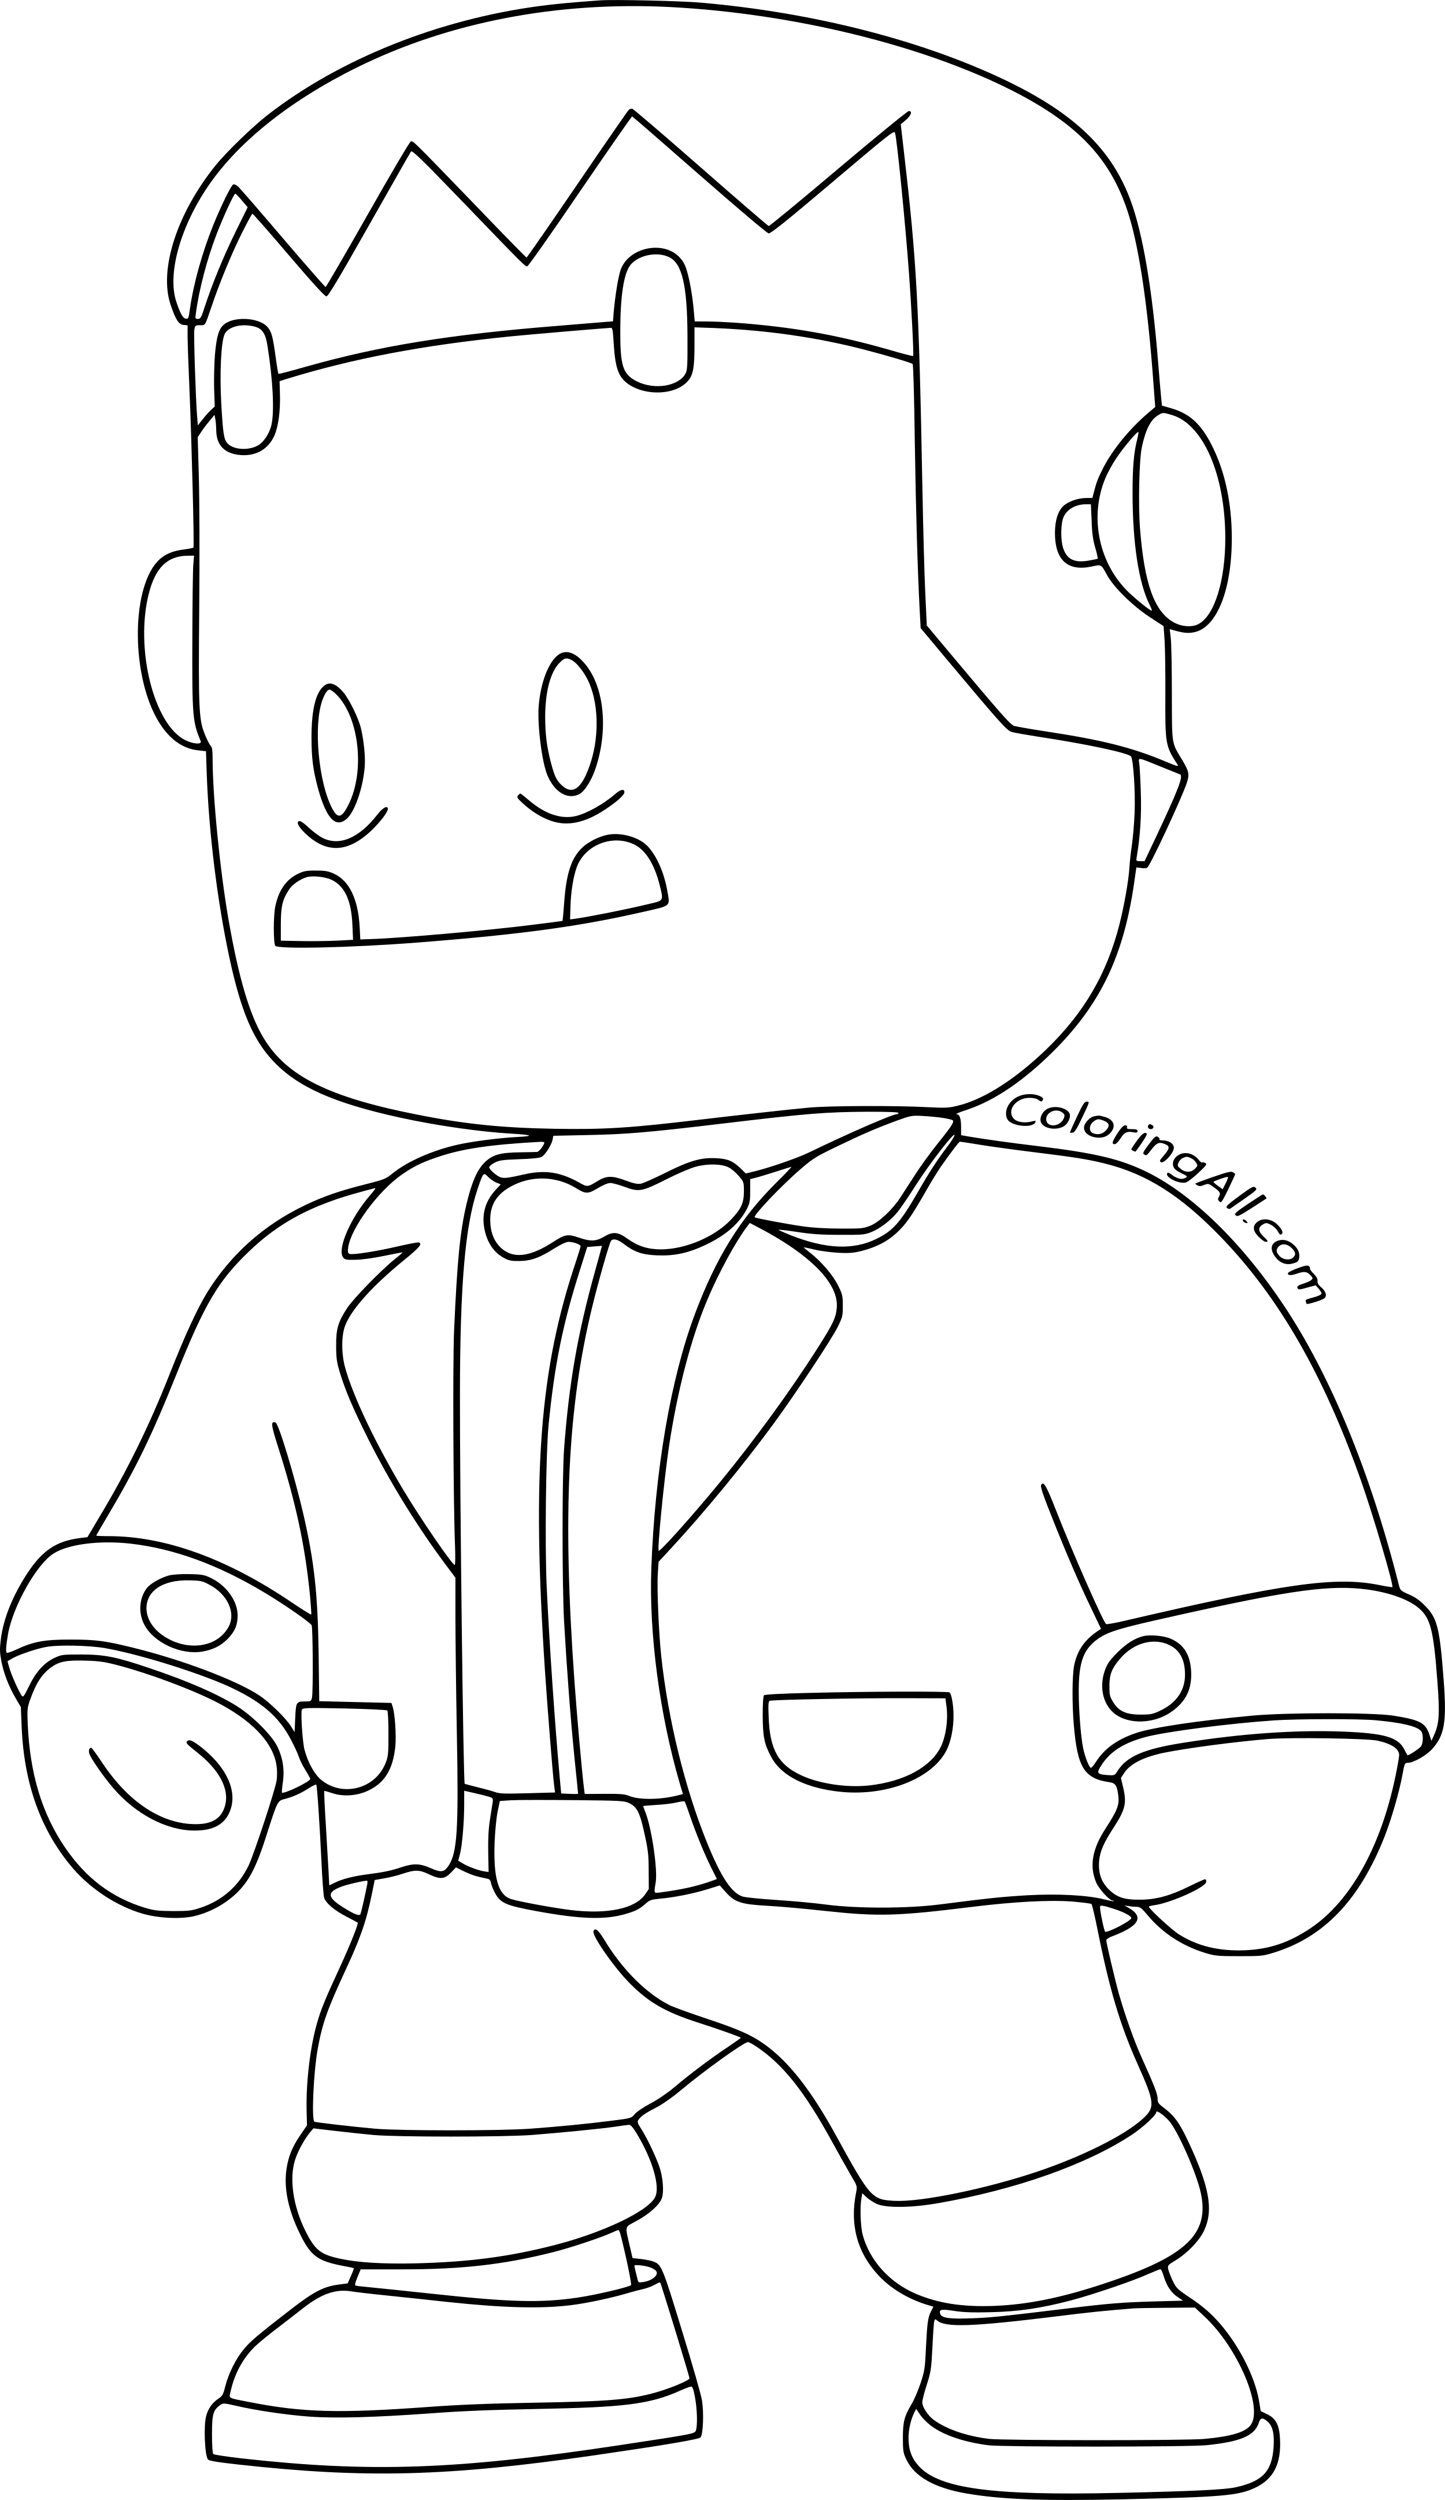 <?xml version="1.0" encoding="UTF-8"?>
<svg xmlns="http://www.w3.org/2000/svg" version="1.0" viewBox="0 0 1154.5 1996.322" preserveAspectRatio="xMidYMid meet">
  <g transform="translate(-210.129,1997.678) scale(0.1,-0.1)" fill="#000000" stroke="none">
    <path d="M6895 19974 c-242 -18 -351 -28 -480 -45 -809 -107 -1600 -423 -2175 -870 -119 -92 -332 -298 -417 -404 -308 -382 -453 -831 -359 -1111 41 -121 65 -158 104 -162 l32 -3 0 -87 c0 -48 7 -240 15 -427 18 -416 39 -1254 32 -1261 -3 -3 -37 -10 -76 -15 -95 -11 -162 -42 -212 -96 -215 -234 -207 -937 16 -1289 84 -133 187 -206 310 -219 l62 -7 6 -181 c17 -472 84 -1015 182 -1472 91 -420 187 -649 347 -819 194 -209 488 -339 1021 -455 282 -62 638 -113 887 -127 171 -10 183 -20 35 -27 -140 -8 -361 -36 -471 -62 -196 -44 -398 -133 -512 -225 -60 -49 -70 -52 -223 -91 -207 -52 -335 -96 -486 -169 -325 -156 -587 -390 -774 -690 -81 -132 -177 -338 -304 -660 -162 -410 -339 -771 -562 -1141 l-93 -157 -57 -7 c-193 -24 -304 -99 -427 -287 -116 -179 -187 -357 -208 -520 -10 -82 -9 -107 5 -180 19 -97 58 -197 115 -295 l40 -68 6 -150 c18 -465 155 -841 413 -1141 143 -165 354 -302 558 -360 124 -35 291 -43 401 -20 153 34 308 128 399 244 69 86 118 192 185 402 86 270 89 277 142 290 68 17 131 45 193 85 31 20 60 34 63 31 7 -7 27 -312 42 -622 6 -137 16 -264 21 -281 14 -44 83 -103 182 -153 45 -24 84 -44 86 -46 8 -7 -56 -169 -141 -354 -118 -255 -152 -338 -183 -446 -55 -190 -89 -471 -84 -699 l3 -120 -52 -76 c-66 -96 -97 -172 -112 -276 -22 -148 14 -323 105 -509 87 -180 141 -221 340 -260 50 -9 92 -18 93 -20 2 -1 -8 -29 -23 -62 l-26 -59 -82 -11 c-113 -16 -192 -58 -367 -193 -272 -210 -329 -259 -381 -322 -62 -74 -122 -194 -148 -296 -16 -66 -22 -77 -57 -100 -47 -32 -80 -79 -95 -135 -22 -78 -12 -316 14 -349 9 -11 75 -22 247 -41 1014 -112 1667 -95 2840 74 565 82 831 127 848 143 21 22 28 195 12 295 -6 42 -79 295 -161 561 -159 519 -163 527 -235 551 -18 6 -61 14 -95 18 l-64 7 -22 95 c-39 170 -45 148 58 204 103 57 182 129 199 182 17 50 8 164 -19 244 -30 87 -99 232 -145 304 -32 50 -35 59 -23 76 21 30 55 53 144 99 47 24 128 81 190 133 189 159 509 388 540 388 8 0 38 -16 66 -35 212 -141 383 -355 603 -755 59 -107 129 -232 156 -278 49 -82 49 -83 39 -135 -51 -256 9 -477 177 -658 96 -104 232 -187 384 -235 l57 -17 -16 -31 c-28 -54 -33 -89 -43 -283 -8 -179 -11 -198 -44 -298 -20 -59 -51 -132 -70 -163 -60 -101 -71 -144 -71 -272 0 -104 3 -121 27 -172 65 -138 225 -229 483 -273 281 -48 612 -60 1252 -46 786 18 916 29 1048 90 151 70 214 191 203 394 -6 111 -33 162 -104 196 l-50 24 -12 73 c-33 211 -180 489 -354 670 -53 56 -121 111 -195 160 -106 71 -114 79 -142 137 -16 34 -32 76 -36 93 -6 30 -3 34 57 70 96 58 192 158 230 240 77 164 41 356 -133 723 -66 138 -106 193 -185 253 -48 36 -54 45 -54 77 0 37 -27 105 -123 318 -61 132 -137 346 -186 518 -32 115 -101 407 -101 429 0 7 21 21 48 31 216 81 258 156 127 229 l-30 17 34 -5 c18 -4 48 -6 65 -6 26 0 40 -11 89 -70 117 -139 273 -241 454 -297 82 -25 101 -27 273 -27 174 0 190 1 275 27 404 124 688 420 889 929 53 135 116 351 142 491 17 94 19 97 44 97 43 0 144 57 190 106 103 112 121 218 96 550 -32 425 -51 500 -151 600 -42 43 -80 69 -128 89 -63 28 -68 33 -78 70 -228 904 -548 1680 -922 2240 -331 496 -723 878 -1082 1058 -217 108 -414 155 -883 212 -213 25 -431 56 -549 76 l-63 11 0 65 c0 71 -12 103 -38 103 -9 1 30 17 88 36 226 75 470 244 716 495 354 363 532 740 615 1304 10 71 19 132 19 133 0 2 17 1 38 -2 20 -4 43 -3 49 2 24 15 279 562 317 679 22 66 16 92 -36 179 -88 146 -83 112 -84 534 0 206 -4 406 -9 444 l-8 69 24 -7 c89 -25 124 -28 175 -17 180 41 298 342 297 756 -1 268 -52 513 -147 710 -90 188 -183 277 -335 321 l-76 22 -7 68 c-4 38 -14 159 -23 269 -47 593 -123 1038 -221 1302 -152 410 -449 695 -997 958 -669 320 -1532 541 -2427 620 -164 15 -704 27 -815 19z m570 -54 c979 -52 2018 -307 2730 -670 531 -271 793 -554 929 -1004 81 -266 148 -721 191 -1305 l16 -214 -53 -45 c-148 -125 -286 -294 -360 -437 -45 -88 -56 -117 -78 -202 l-11 -43 -48 0 c-69 0 -149 -29 -187 -67 -42 -42 -64 -115 -64 -213 0 -214 100 -307 289 -268 87 18 76 24 131 -74 53 -94 202 -240 336 -328 l112 -73 8 -116 c4 -64 7 -261 6 -437 -2 -387 1 -405 96 -551 13 -20 3 -18 -90 21 -273 114 -502 172 -953 241 -126 19 -244 40 -261 45 -31 11 -99 87 -544 618 l-154 184 -12 256 c-7 142 -17 518 -23 837 -28 1492 -46 1815 -147 2684 l-26 225 41 35 c43 38 54 71 23 71 -10 0 -263 -207 -563 -460 -299 -253 -549 -459 -556 -458 -7 2 -251 212 -543 468 -292 256 -538 466 -546 468 -8 2 -21 -1 -28 -7 -7 -6 -193 -274 -412 -596 -219 -321 -402 -585 -406 -585 -3 0 -192 192 -418 428 -493 510 -487 504 -506 500 -9 -2 -162 -262 -344 -583 -181 -319 -333 -580 -337 -580 -5 0 -159 176 -342 390 -183 215 -344 400 -357 412 -13 12 -31 20 -39 17 -17 -7 -97 -170 -160 -325 -88 -218 -157 -465 -186 -667 -10 -76 -13 -83 -33 -80 -24 3 -45 42 -77 138 -69 213 26 573 238 895 239 363 656 700 1200 970 735 365 1609 533 2518 485z m225 -1340 c304 -266 540 -466 553 -467 16 -2 151 106 512 412 443 375 491 413 497 392 16 -50 86 -760 112 -1127 20 -272 39 -651 33 -656 -2 -3 -91 20 -196 51 -421 120 -775 182 -1226 215 -77 5 -181 10 -232 10 l-91 0 -7 78 c-10 122 -33 252 -56 327 -16 53 -32 80 -63 112 -131 131 -400 73 -465 -102 -19 -51 -45 -208 -57 -347 l-5 -67 -62 -5 c-34 -3 -204 -17 -377 -31 -873 -70 -1424 -160 -2013 -326 -119 -34 -219 -60 -221 -58 -2 2 -12 58 -21 124 -24 178 -34 213 -67 251 -68 77 -272 87 -350 17 -39 -34 -56 -93 -69 -233 -6 -74 -9 -198 -7 -277 l5 -142 -30 -28 c-16 -15 -47 -49 -67 -75 l-38 -48 -6 73 c-12 155 -28 659 -22 692 6 33 9 35 45 35 44 0 38 -11 91 145 64 190 159 420 241 585 44 88 83 160 87 160 5 0 135 -148 290 -330 185 -217 288 -330 301 -330 14 0 94 133 342 571 178 314 328 578 334 586 9 12 84 -60 424 -413 484 -502 486 -504 505 -504 7 0 198 270 422 600 225 329 412 598 416 597 4 -1 246 -211 538 -467z m-3656 -204 l46 -54 -95 -193 c-97 -197 -186 -414 -246 -596 -29 -91 -36 -103 -56 -103 -22 0 -23 3 -17 43 25 192 91 440 167 637 55 142 137 320 148 320 4 0 28 -24 53 -54z m3414 -453 c104 -51 145 -228 146 -638 1 -229 -1 -264 -16 -292 -56 -101 -247 -132 -388 -62 -113 57 -134 121 -133 414 1 269 28 445 79 513 62 81 214 113 312 65z m-3303 -557 c53 -16 79 -57 93 -148 44 -276 56 -522 33 -630 -16 -73 -64 -146 -114 -171 -77 -40 -191 -31 -238 19 -29 31 -36 75 -50 322 -13 235 -2 482 26 548 27 64 144 92 250 60z m2859 -123 c8 -134 21 -203 47 -255 83 -165 420 -198 546 -54 42 47 53 107 53 283 l0 146 163 -6 c419 -17 820 -75 1197 -173 174 -45 373 -104 383 -114 5 -4 13 -279 17 -611 9 -572 22 -1023 39 -1351 l8 -147 203 -243 c438 -522 486 -576 527 -587 21 -6 115 -22 208 -37 373 -56 714 -128 742 -157 19 -19 37 -293 29 -457 -3 -80 -13 -192 -21 -250 -9 -58 -18 -139 -20 -180 -7 -109 -42 -306 -80 -456 -101 -395 -283 -706 -583 -996 -246 -237 -496 -398 -702 -449 -79 -20 -97 -21 -260 -13 -253 13 -772 11 -935 -4 -155 -14 -547 -58 -870 -96 -561 -67 -764 -80 -1170 -73 -419 8 -708 37 -1090 113 -707 139 -1044 307 -1227 611 -113 185 -201 486 -282 953 -67 385 -126 982 -126 1276 0 67 -4 95 -14 103 -8 7 -28 45 -45 86 -51 122 -55 193 -48 1010 4 402 2 874 -3 1050 l-9 320 26 40 c14 22 44 62 67 89 l41 50 6 -30 c4 -16 7 -58 8 -94 2 -121 68 -187 195 -197 122 -10 221 47 269 154 32 72 49 196 45 332 l-3 104 60 19 c528 162 1079 267 1780 338 160 16 665 59 806 69 14 1 17 -18 23 -116z m4457 -579 c252 -72 428 -475 430 -979 1 -344 -86 -625 -215 -692 -51 -27 -133 -21 -195 13 -157 85 -238 310 -272 759 -14 185 -6 542 15 640 29 138 70 220 129 255 39 24 39 24 108 4z m-275 -200 c-26 -101 -36 -221 -36 -421 0 -402 49 -722 136 -895 14 -27 21 -48 17 -48 -15 0 -152 112 -205 168 -224 234 -290 592 -165 891 17 41 56 113 88 160 56 84 167 216 175 208 3 -2 -2 -31 -10 -63z m-363 -646 c3 -101 11 -153 29 -216 14 -45 22 -84 19 -87 -4 -2 -37 -9 -73 -15 -115 -20 -175 11 -204 105 -17 57 -18 159 -3 220 19 74 92 124 185 125 l41 0 6 -132z m-7177 -345 c-4 -38 -7 -306 -8 -598 -2 -621 2 -663 67 -817 11 -28 -60 -23 -123 8 -252 125 -403 732 -292 1170 53 208 148 301 309 303 l53 1 -6 -67z m7734 -1620 c74 -30 141 -57 149 -60 29 -12 -13 -121 -194 -505 l-89 -188 -34 0 c-34 0 -35 0 -28 38 27 159 38 329 32 507 -3 105 -9 210 -12 234 -8 52 -21 54 176 -26z m-2100 -2763 c0 -5 -5 -10 -11 -10 -36 0 -375 -147 -706 -307 -90 -43 -288 -112 -410 -144 l-93 -23 -42 41 c-63 60 -101 76 -194 81 -121 7 -216 -21 -409 -118 -89 -44 -176 -83 -195 -86 -25 -4 -59 3 -118 25 -110 41 -153 40 -224 -2 -83 -51 -83 -51 -152 -12 -148 82 -269 101 -431 65 -132 -30 -160 -33 -190 -26 -31 8 -95 63 -95 82 0 7 19 24 43 36 36 19 62 23 197 28 101 3 163 10 178 18 30 17 80 96 88 137 l6 32 281 6 c305 6 479 21 1067 91 687 82 824 93 1168 95 155 0 242 -3 242 -9z m360 -41 c36 -6 69 -14 73 -18 13 -13 -7 -46 -116 -181 -56 -69 -139 -183 -185 -255 -46 -71 -100 -155 -120 -185 -62 -94 -169 -194 -237 -221 -56 -22 -72 -24 -240 -23 -115 0 -224 7 -300 18 -127 18 -377 65 -384 72 -14 14 214 254 369 387 95 82 122 99 285 177 215 104 319 148 479 207 119 43 123 43 216 38 52 -3 124 -10 160 -16z m32 -226 c-86 -114 -149 -211 -236 -363 -139 -242 -200 -312 -330 -375 -185 -92 -403 -83 -683 26 -57 23 -102 43 -100 45 3 3 69 -5 148 -17 109 -17 191 -23 339 -23 182 -1 199 1 253 22 73 30 153 92 211 162 24 30 90 127 146 215 108 169 303 421 308 399 2 -7 -23 -48 -56 -91z m-3222 30 c0 -20 -42 -73 -57 -75 -10 -1 -72 -2 -138 -3 -160 -2 -221 -20 -284 -83 -58 -59 -100 -154 -141 -324 -53 -222 -76 -454 -101 -1023 -11 -259 -6 -1396 8 -1717 3 -87 2 -148 -3 -148 -20 1 -274 371 -411 600 -223 374 -400 744 -464 975 -31 111 -31 257 0 336 50 131 221 320 469 522 125 102 149 131 120 142 -7 3 -80 -11 -163 -30 -171 -40 -366 -71 -391 -61 -13 5 -16 15 -11 51 22 155 241 452 430 583 93 64 151 93 273 135 200 70 427 104 837 126 15 0 27 -2 27 -6z m3483 -18 c85 -14 282 -41 438 -60 323 -40 423 -56 564 -91 329 -83 599 -254 915 -580 469 -483 827 -1106 1128 -1959 96 -274 260 -830 248 -842 -2 -2 -48 5 -102 16 -352 71 -749 15 -2033 -284 -80 -19 -149 -31 -153 -27 -28 28 -278 597 -399 907 -76 195 -100 236 -118 206 -10 -16 8 -69 117 -341 96 -239 189 -454 282 -647 l78 -163 -31 -21 c-102 -70 -158 -152 -183 -268 -17 -80 -18 -313 -3 -484 29 -337 84 -423 285 -452 49 -7 61 -28 71 -115 7 -70 -12 -115 -106 -260 -104 -161 -127 -298 -71 -427 22 -51 106 -143 131 -143 7 0 10 -2 8 -5 -3 -2 -38 5 -79 15 -130 33 -368 46 -612 32 -204 -12 -307 -23 -698 -73 -256 -33 -662 -34 -910 -1 -96 13 -276 29 -400 37 -124 8 -243 20 -265 27 -90 29 -175 158 -288 438 -173 428 -307 971 -362 1475 -20 183 -36 545 -28 665 l6 95 102 110 c265 287 574 662 815 990 174 237 462 672 513 773 40 81 42 90 42 172 0 79 -3 92 -38 162 -40 82 -139 197 -227 264 -27 21 -49 39 -47 40 1 1 38 -6 82 -17 44 -11 130 -22 190 -26 92 -5 123 -2 193 15 112 29 199 73 272 139 75 68 123 136 230 323 45 80 103 174 128 210 87 124 146 200 153 200 5 0 78 -11 162 -25z m-2009 -181 c22 -11 58 -42 80 -68 40 -47 41 -50 41 -125 -1 -91 -21 -136 -99 -219 -131 -141 -366 -241 -563 -242 -105 0 -184 25 -267 84 -79 57 -117 60 -191 16 -62 -37 -108 -38 -202 -5 -85 29 -109 25 -204 -37 -186 -120 -319 -135 -415 -46 -57 53 -86 128 -86 226 0 126 59 213 188 276 157 77 346 68 496 -24 79 -49 97 -49 176 -1 41 25 81 41 99 41 18 0 69 -14 115 -31 115 -42 136 -39 332 60 89 45 194 90 236 101 97 26 209 23 264 -6z m385 -116 c-292 -288 -487 -603 -657 -1058 -193 -515 -319 -1254 -347 -2030 -19 -519 67 -1167 228 -1717 l25 -83 -37 -9 c-137 -36 -310 -39 -391 -6 -38 15 -70 18 -201 17 l-156 -1 -7 54 c-19 161 -57 595 -75 845 -96 1335 -55 2188 144 3000 48 196 135 502 148 518 17 21 53 13 101 -24 88 -67 148 -87 271 -92 138 -5 247 19 384 84 160 75 269 171 329 286 24 47 27 64 27 146 l0 93 40 10 c22 5 94 27 160 48 66 22 124 39 129 40 5 1 -47 -54 -115 -121z m-2244 -4 l37 -15 -40 -43 c-81 -88 -112 -190 -92 -304 20 -114 76 -199 164 -244 32 -17 58 -22 116 -21 93 1 162 25 279 100 54 33 96 53 115 53 39 0 96 -21 96 -35 0 -6 -16 -58 -35 -116 -292 -863 -355 -1687 -250 -3269 20 -297 63 -839 73 -916 l8 -61 -218 -6 c-181 -5 -225 -4 -260 9 -24 8 -87 26 -142 39 -54 14 -100 26 -102 27 -11 12 -39 2317 -38 3113 1 873 41 1339 140 1634 45 134 48 139 84 101 16 -17 45 -37 65 -46z m-965 -48 c0 -3 -18 -26 -40 -52 -158 -181 -267 -433 -217 -499 14 -18 26 -20 104 -18 50 1 148 15 228 32 77 16 141 28 142 27 2 -2 -27 -27 -65 -57 -110 -89 -324 -309 -376 -386 -74 -113 -90 -167 -89 -303 0 -95 5 -131 27 -205 45 -149 104 -288 227 -535 172 -343 391 -699 618 -1004 l81 -108 0 -312 c0 -171 5 -583 11 -916 15 -782 4 -966 -66 -1072 -35 -52 -59 -56 -143 -19 -86 38 -137 39 -234 7 -81 -27 -141 -40 -268 -56 -114 -15 -205 -38 -261 -66 l-47 -23 -6 117 c-4 64 -14 233 -22 375 -9 142 -14 260 -12 262 2 2 30 -6 63 -17 88 -30 198 -22 286 19 134 62 200 170 219 355 8 86 -3 259 -21 314 l-10 32 -288 7 -289 7 -5 382 c-7 482 -35 735 -123 1116 -70 300 -196 718 -221 727 -40 15 -37 -17 20 -194 141 -443 213 -777 253 -1166 9 -92 14 -170 12 -173 -3 -3 -68 38 -144 89 -524 356 -1020 537 -1476 537 -54 0 -98 2 -98 4 0 2 33 60 74 128 244 410 368 665 568 1163 223 557 332 742 577 977 242 233 503 372 899 478 59 16 108 29 110 29 1 1 2 -1 2 -3z m3300 -451 c266 -177 399 -349 387 -500 -7 -81 -29 -128 -153 -323 -220 -345 -505 -736 -785 -1077 -212 -258 -475 -552 -485 -542 -12 12 42 561 82 831 67 448 178 874 311 1184 86 204 225 458 310 570 l25 33 106 -56 c59 -31 150 -85 202 -120z m-1490 -9 c0 -2 -24 -91 -54 -198 -140 -503 -209 -898 -248 -1423 -16 -221 -16 -1078 0 -1375 21 -370 51 -767 82 -1079 17 -162 30 -296 30 -298 0 -2 -30 -3 -67 -1 l-68 3 -12 130 c-40 443 -84 1089 -104 1525 -15 331 -6 1065 15 1285 47 481 114 812 253 1247 l56 177 51 4 c28 2 54 4 59 5 4 1 7 0 7 -2z m-3765 -2376 c344 -39 698 -168 1065 -388 158 -94 368 -240 381 -263 10 -19 13 -528 3 -578 -6 -29 -9 -31 -53 -31 -73 0 -75 -4 -81 -132 l-5 -113 -32 51 c-43 66 -172 191 -253 244 -188 122 -611 282 -1005 379 -223 55 -296 65 -495 65 -210 1 -299 -15 -435 -78 -40 -19 -76 -31 -79 -28 -10 9 -7 55 9 148 39 223 228 559 364 645 117 75 367 107 616 79z m9827 -360 c197 -19 376 -78 465 -155 94 -80 118 -175 149 -591 19 -254 14 -332 -26 -420 l-22 -49 -18 55 c-31 90 -78 114 -290 147 -163 25 -850 25 -1120 0 -452 -42 -802 -95 -935 -140 -149 -51 -249 -123 -317 -229 -17 -26 -35 -48 -40 -48 -14 0 -48 85 -63 158 -19 95 -35 300 -35 455 0 214 32 314 122 392 82 70 162 98 473 169 1023 232 1362 284 1657 256z m-10027 -475 c295 -53 808 -216 1038 -331 226 -112 354 -228 443 -400 29 -54 57 -117 64 -139 7 -22 30 -69 52 -104 21 -34 38 -66 38 -70 0 -21 -212 -123 -226 -109 -2 3 1 40 7 82 15 99 0 196 -44 286 -45 92 -200 246 -327 325 -161 99 -381 195 -688 299 -272 92 -361 110 -547 111 -153 0 -162 -1 -218 -27 -83 -39 -148 -111 -203 -224 -44 -89 -47 -94 -61 -75 -24 35 -81 163 -97 219 l-15 53 32 19 c49 30 191 79 276 95 96 18 347 13 476 -10z m105 -138 c235 -62 565 -184 765 -284 292 -147 465 -325 495 -510 6 -38 7 -85 1 -125 -10 -72 -178 -580 -222 -675 -78 -165 -212 -283 -384 -340 -72 -24 -94 -27 -220 -27 -122 1 -151 4 -228 27 -264 81 -468 235 -637 482 -183 269 -279 585 -297 980 -5 123 -4 134 20 202 47 130 93 201 165 254 66 48 121 59 272 55 114 -3 156 -9 270 -39z m2145 -359 c6 -5 10 -81 10 -186 0 -163 -2 -182 -24 -236 -81 -203 -339 -271 -509 -136 -56 44 -110 139 -138 245 -16 63 -31 292 -21 319 6 15 37 16 339 10 183 -4 338 -11 343 -16z m7895 -78 c211 -19 337 -49 366 -88 18 -23 17 -93 -1 -120 -16 -21 -103 -78 -109 -71 -2 2 -13 23 -25 46 -49 97 -158 129 -486 142 -376 15 -814 -15 -1285 -90 -311 -49 -449 -109 -521 -226 -22 -35 -23 -35 -81 -31 -82 6 -88 16 -48 77 70 110 177 179 351 226 162 44 677 110 1034 134 189 12 671 13 805 1z m17 -163 c113 -25 173 -65 173 -116 0 -14 -13 -89 -29 -166 -117 -567 -362 -1005 -682 -1218 -174 -115 -326 -166 -524 -174 -205 -8 -379 34 -526 128 -57 36 -239 204 -239 220 0 3 20 9 45 12 130 18 407 142 413 185 2 12 -2 22 -9 22 -7 0 -62 -25 -123 -55 -154 -76 -265 -107 -391 -108 -130 -2 -190 18 -256 83 -61 61 -84 133 -76 228 8 77 35 140 116 265 95 146 106 196 74 328 l-16 68 27 41 c48 73 156 127 321 161 183 37 572 88 830 109 179 14 786 5 872 -13z m-7098 -448 c31 -11 33 -13 28 -48 -3 -20 -13 -83 -22 -140 -11 -72 -15 -153 -13 -259 l3 -154 -35 5 c-43 6 -134 40 -176 66 l-32 19 14 52 c18 68 34 257 34 396 l0 111 83 -19 c45 -10 97 -23 116 -29z m1121 -52 c62 -30 85 -77 122 -250 27 -121 32 -164 32 -289 l1 -146 -30 -44 c-80 -113 -300 -159 -592 -124 -141 17 -426 70 -482 89 -100 35 -138 169 -128 452 4 93 14 195 24 245 l18 85 90 6 c50 3 272 3 495 1 390 -4 407 -5 450 -25z m479 -87 c52 -152 120 -317 172 -422 l48 -96 -32 -12 c-121 -44 -239 -71 -419 -95 -54 -7 -53 -10 -38 80 17 100 -32 432 -81 557 -10 27 -19 50 -19 52 0 2 48 6 108 10 59 3 132 12 162 20 30 7 58 11 61 7 3 -3 21 -49 38 -101z m-1684 -500 c27 -6 60 -13 72 -16 16 -3 24 -14 28 -38 4 -18 20 -56 36 -84 41 -73 90 -93 324 -136 347 -64 544 -71 704 -26 89 25 121 41 169 84 33 30 45 34 117 41 113 10 263 40 378 75 l99 31 49 -55 c72 -80 120 -96 334 -108 94 -5 296 -23 450 -40 434 -47 579 -43 1187 32 333 41 617 56 799 42 78 -7 146 -15 151 -20 5 -5 27 -98 49 -208 96 -481 181 -762 321 -1074 136 -303 140 -342 38 -434 -147 -133 -483 -300 -845 -422 -410 -137 -925 -242 -1134 -232 -184 9 -195 21 -471 523 -199 362 -378 590 -572 728 -103 74 -211 121 -464 205 -132 44 -264 92 -294 107 -187 94 -379 287 -520 521 -50 81 -74 101 -87 69 -13 -35 164 -289 291 -417 154 -154 283 -228 546 -313 157 -50 340 -115 340 -121 0 -2 -48 -36 -107 -76 -129 -85 -304 -217 -428 -322 -51 -43 -132 -98 -188 -127 -55 -29 -110 -67 -125 -85 -27 -32 -28 -33 -192 -53 -196 -25 -412 -46 -645 -63 -230 -17 -1044 -17 -1235 0 -180 16 -482 51 -487 56 -24 23 -6 402 27 583 37 203 76 313 223 630 119 255 166 390 211 613 l21 104 74 13 c40 6 107 23 149 37 99 33 133 33 210 -4 91 -43 126 -40 176 13 l40 42 65 -32 c36 -18 88 -37 116 -43z m-890 -62 c-21 -107 -49 -228 -55 -238 -10 -16 -60 6 -150 64 -115 75 -115 114 -1 157 45 17 154 43 204 48 5 1 6 -14 2 -31z m5962 -193 c82 -26 143 -58 143 -75 0 -20 -170 -110 -208 -110 -8 0 -42 163 -42 198 0 17 20 15 107 -13z m445 -1695 c69 -78 220 -418 253 -574 72 -328 -115 -506 -758 -720 -353 -118 -626 -173 -897 -183 -252 -9 -443 21 -622 97 -210 90 -369 266 -424 470 -18 68 -23 225 -10 294 l7 39 32 -31 c18 -17 55 -41 82 -54 74 -34 281 -32 495 6 617 108 1184 308 1543 545 92 61 197 158 197 183 0 17 62 -26 102 -72z m-4249 -108 c125 -210 184 -420 142 -501 -57 -112 -415 -282 -798 -381 -366 -94 -682 -136 -1112 -147 -264 -6 -464 6 -607 37 -157 34 -201 69 -278 225 -97 194 -129 416 -81 565 21 68 77 169 121 221 l25 30 170 -20 c94 -11 233 -26 310 -33 187 -17 1040 -17 1265 0 230 18 558 50 665 66 50 8 99 14 111 15 15 1 31 -18 67 -77z m-134 -799 c39 -149 91 -397 84 -404 -16 -16 -286 -79 -423 -99 -299 -44 -536 -38 -1165 30 -198 21 -414 44 -480 50 -66 6 -125 13 -132 15 -9 3 -4 23 14 67 l26 63 331 0 c478 0 806 37 1201 136 134 33 381 115 465 153 30 14 58 25 62 25 4 1 12 -16 17 -36z m251 -268 c16 -8 32 -19 35 -25 19 -31 -32 -75 -103 -86 -39 -6 -41 -5 -47 22 -4 16 -11 45 -16 64 -5 19 -9 39 -9 44 0 13 107 -2 140 -19z m4090 -69 c24 -76 61 -130 112 -163 l42 -28 -230 -6 c-246 -7 -365 -16 -684 -55 -534 -65 -626 -75 -780 -80 -179 -7 -241 3 -248 40 -7 32 11 35 113 19 74 -11 150 -14 295 -10 219 5 395 31 630 92 176 46 497 155 619 210 53 23 100 42 105 41 5 -1 17 -28 26 -60z m-3900 -440 c60 -197 110 -364 110 -371 0 -16 -145 -77 -259 -110 -210 -60 -368 -74 -986 -85 -353 -6 -602 -16 -845 -34 -718 -52 -1002 -44 -1430 40 -177 35 -160 24 -144 94 32 137 97 255 191 348 30 29 107 92 171 141 64 49 157 120 206 159 154 122 267 162 396 141 30 -5 163 -21 295 -34 132 -14 343 -36 469 -50 450 -48 756 -56 996 -25 121 15 312 56 432 91 57 17 123 34 147 39 24 6 62 20 85 33 41 23 41 23 48 2 4 -11 57 -181 118 -379z m4224 123 c267 -249 471 -727 370 -867 -42 -57 -154 -91 -369 -111 -148 -14 -1601 -13 -1720 0 -180 22 -344 78 -445 153 -47 36 -90 102 -90 139 0 17 16 80 36 141 33 104 36 123 45 300 5 104 11 198 15 208 5 17 8 18 22 5 65 -58 281 -50 950 32 272 34 391 46 617 64 22 2 142 4 266 5 l227 2 76 -71z m-4070 -646 c18 -96 21 -228 7 -265 -10 -26 -15 -27 -616 -118 -1293 -195 -1983 -219 -3009 -105 -121 14 -224 29 -230 35 -7 7 -11 67 -11 158 0 160 9 193 65 233 24 17 28 17 130 -6 157 -37 405 -73 585 -86 206 -15 519 -6 965 26 249 19 485 28 845 35 706 13 905 38 1145 144 41 19 82 34 91 35 13 1 20 -17 33 -86z m1887 -228 c103 -76 265 -130 459 -155 113 -14 1604 -14 1743 1 272 28 383 76 416 180 14 43 34 43 76 2 36 -36 48 -94 42 -193 -12 -199 -88 -279 -307 -326 -90 -19 -350 -31 -930 -44 -1011 -23 -1433 34 -1597 213 -59 65 -83 131 -83 226 0 67 19 151 47 204 l14 28 32 -47 c17 -26 57 -66 88 -89z M6568 14752 c-82 -54 -148 -223 -163 -417 -11 -151 26 -444 70 -550 58 -136 163 -198 256 -149 43 22 102 118 133 218 101 315 60 657 -99 833 -71 80 -140 102 -197 65z m102 -47 c37 -19 91 -86 126 -155 85 -170 96 -434 27 -655 -66 -208 -140 -271 -228 -194 -46 41 -62 73 -90 178 -35 132 -48 234 -48 376 1 198 41 351 112 426 41 43 57 47 101 24z M4676 14487 c-57 -61 -86 -195 -86 -398 0 -165 12 -258 51 -404 66 -242 140 -323 228 -249 65 54 131 242 146 414 7 81 -7 219 -31 315 -20 81 -94 230 -139 283 -68 79 -120 91 -169 39z m113 -56 c183 -183 230 -616 96 -881 -53 -106 -84 -113 -128 -32 -110 204 -153 661 -81 865 20 55 41 87 59 87 8 0 33 -18 54 -39z M7020 13639 c-94 -82 -229 -158 -319 -179 -115 -27 -244 16 -371 124 -36 31 -68 56 -71 56 -4 0 -12 -7 -19 -15 -11 -13 -6 -23 35 -60 70 -66 149 -115 229 -143 132 -46 272 -16 433 91 96 64 153 115 153 138 0 28 -29 23 -70 -12z M5117 13473 c-145 -188 -304 -256 -439 -187 -29 15 -77 51 -108 80 -31 30 -64 54 -73 54 -32 0 -17 -39 36 -91 173 -171 348 -165 540 20 68 66 127 143 127 168 0 32 -41 10 -83 -44z M6952 13310 c-70 -15 -154 -58 -200 -103 -86 -83 -126 -204 -143 -436 -6 -81 -12 -147 -13 -148 -1 -1 -112 -15 -246 -32 -349 -44 -1052 -106 -1283 -113 l-87 -3 -5 97 c-12 225 -83 373 -208 429 -42 19 -69 24 -142 24 -79 0 -97 -4 -147 -28 -91 -45 -150 -130 -177 -257 -16 -72 -16 -297 0 -316 23 -28 607 -15 1134 26 832 65 1293 128 1805 245 226 51 215 42 194 162 -26 154 -91 297 -166 370 -71 68 -211 105 -316 83z m215 -76 c90 -43 161 -154 203 -318 34 -133 35 -130 -72 -155 -204 -49 -509 -109 -617 -123 l-25 -3 3 100 c3 119 23 243 51 319 66 176 285 262 457 180z m-2410 -286 c101 -52 152 -166 160 -359 l5 -117 -133 -7 c-74 -3 -204 -5 -289 -3 l-155 3 0 130 c0 144 13 198 65 277 28 42 82 80 138 99 49 16 158 4 209 -23z M8560 6458 c-216 -5 -348 -12 -355 -19 -6 -6 -10 -69 -10 -162 1 -168 12 -226 68 -330 80 -152 279 -251 558 -279 388 -38 767 124 858 367 39 103 51 240 31 359 -5 33 -15 63 -22 68 -16 10 -664 8 -1128 -4z m1104 -113 c13 -100 -5 -229 -43 -311 -78 -166 -294 -284 -577 -315 -179 -19 -399 14 -543 82 -180 84 -248 203 -258 456 -5 108 -3 134 8 138 23 9 706 22 1069 21 l335 -1 9 -70z M3455 7397 c-69 -18 -153 -65 -181 -103 -62 -81 -69 -200 -18 -294 77 -142 291 -240 461 -212 83 14 147 45 201 99 58 58 82 113 82 189 0 117 -91 243 -220 303 -47 22 -71 26 -165 28 -64 1 -131 -3 -160 -10z m323 -77 c140 -75 208 -221 152 -329 -87 -172 -335 -207 -528 -74 -113 78 -159 198 -113 299 43 94 163 145 326 141 92 -2 105 -5 163 -37z M11234 6911 c-69 -18 -132 -58 -205 -130 -61 -62 -80 -88 -99 -140 -41 -112 -26 -233 41 -314 99 -121 331 -130 489 -20 116 81 165 181 158 322 -7 134 -57 215 -163 262 -54 24 -166 34 -221 20z m211 -71 c83 -40 124 -118 124 -235 1 -126 -68 -227 -197 -288 -60 -29 -77 -32 -157 -32 -117 0 -175 26 -220 100 -27 43 -30 57 -30 129 0 92 19 140 85 217 108 127 268 171 395 109z M3597 6073 c-14 -13 -6 -22 82 -92 175 -139 254 -289 222 -417 -27 -106 -101 -154 -236 -154 -273 0 -540 177 -750 495 -42 63 -80 115 -85 115 -15 0 -22 -20 -16 -44 8 -34 110 -181 189 -274 178 -210 429 -343 652 -343 152 -1 245 51 285 159 59 155 -26 343 -226 503 -70 55 -101 69 -117 52z M10230 11218 c-74 -38 -111 -120 -80 -179 30 -56 204 -74 224 -23 4 11 0 13 -22 7 -57 -16 -119 -9 -146 16 -68 64 8 171 120 171 29 0 58 -6 70 -15 24 -19 31 -18 38 1 4 11 -4 19 -29 30 -51 21 -123 18 -175 -8z M10706 11060 c-31 -66 -56 -123 -56 -126 0 -3 10 -4 21 -2 16 2 35 32 79 126 56 117 58 122 36 122 -20 0 -32 -18 -80 -120z M10471 11123 c-42 -21 -68 -75 -52 -110 23 -51 126 -66 185 -28 25 16 46 55 46 84 0 54 -113 88 -179 54z m119 -31 c18 -14 20 -22 11 -44 -27 -72 -141 -79 -141 -8 0 57 82 91 130 52z M10843 11063 c-30 -6 -71 -46 -79 -77 -9 -38 18 -73 68 -87 60 -16 108 -5 141 31 48 54 28 108 -50 129 -39 11 -42 11 -80 4z m74 -34 c50 -19 55 -44 17 -83 -28 -28 -70 -34 -105 -16 -29 16 -25 64 7 89 30 24 41 25 81 10z M11275 10990 c-8 -13 3 -30 20 -30 20 0 30 21 14 31 -18 11 -26 11 -34 -1z M11030 10928 c-44 -70 -49 -88 -22 -88 9 0 29 20 45 45 32 49 53 60 103 50 27 -5 34 -3 34 10 0 11 -11 15 -45 15 -35 0 -43 3 -39 15 4 10 0 15 -15 15 -14 0 -32 -19 -61 -62z M11185 10868 c-25 -34 -45 -65 -45 -69 0 -7 31 -22 35 -17 47 61 93 133 89 140 -13 20 -37 4 -79 -54z M11280 10839 c-43 -57 -51 -72 -39 -80 20 -13 20 -13 62 41 41 53 63 61 112 38 34 -15 31 -35 -15 -88 -34 -39 -37 -46 -23 -54 24 -13 103 75 103 115 0 33 -39 59 -90 59 -17 0 -29 4 -25 9 3 6 -3 14 -13 20 -16 9 -27 0 -72 -60z M11520 10755 c-37 -20 -56 -59 -44 -93 6 -19 25 -35 63 -53 52 -26 53 -27 32 -39 -28 -15 -66 -6 -108 26 -25 19 -32 21 -37 9 -12 -32 97 -84 149 -71 15 4 60 38 100 76 65 61 72 71 56 80 -10 5 -21 7 -25 3 -3 -3 -15 6 -27 21 -41 52 -107 70 -159 41z m94 -25 c14 -5 33 -21 42 -35 16 -25 16 -27 -6 -50 -31 -33 -79 -33 -117 -1 -25 21 -26 26 -15 50 6 15 22 31 34 36 30 12 32 12 62 0z M11796 10579 c-76 -26 -140 -50 -143 -53 -3 -2 4 -9 15 -15 15 -8 29 -7 53 3 32 13 36 13 77 -17 52 -37 58 -48 42 -77 -10 -18 -9 -25 4 -38 14 -14 20 -5 71 99 30 63 55 116 55 119 0 3 -8 10 -18 16 -14 9 -46 2 -156 -37z m99 -49 l-25 -50 -39 28 c-21 15 -37 29 -34 32 6 7 95 38 111 39 8 1 4 -16 -13 -49z M12002 10426 c-95 -70 -110 -85 -98 -95 8 -7 20 -10 25 -7 6 4 57 40 115 80 97 68 104 75 88 89 -16 14 -26 9 -130 -67z M12072 10363 c-99 -67 -111 -78 -98 -91 13 -13 28 -6 128 58 62 40 115 75 117 76 5 5 -20 34 -28 33 -3 0 -57 -35 -119 -76z M12032 10228 c3 -7 13 -15 24 -17 16 -3 17 -1 5 13 -16 19 -34 21 -29 4z M12148 10220 c-42 -32 -38 -73 11 -121 21 -22 46 -39 55 -39 23 0 20 7 -20 45 -42 40 -43 72 -1 95 25 14 30 13 65 -5 20 -11 44 -34 53 -52 10 -21 20 -29 28 -23 19 11 6 41 -34 80 -45 44 -116 53 -157 20z M12303 10066 c-44 -20 -53 -58 -26 -106 32 -55 79 -83 132 -77 23 3 50 12 59 20 21 22 19 72 -4 104 -46 61 -106 83 -161 59z m118 -55 c33 -33 36 -52 13 -75 -25 -26 -81 -20 -109 10 -29 31 -31 51 -8 76 25 28 70 23 104 -11z M12470 9850 c-41 -15 -76 -32 -78 -39 -6 -19 22 -22 67 -6 61 21 84 19 111 -10 21 -22 22 -27 9 -39 -8 -8 -37 -21 -66 -30 -37 -12 -50 -21 -46 -32 7 -18 14 -18 86 3 l60 16 24 -27 c12 -15 23 -31 23 -37 0 -11 -29 -24 -88 -39 -33 -8 -42 -15 -38 -26 3 -9 6 -17 6 -19 0 -9 128 30 143 45 23 21 11 56 -30 91 -19 16 -27 32 -25 47 2 15 -8 34 -30 56 -19 19 -32 38 -31 43 2 6 -2 15 -9 20 -9 8 -34 3 -88 -17z"></path>
  </g>
</svg>
